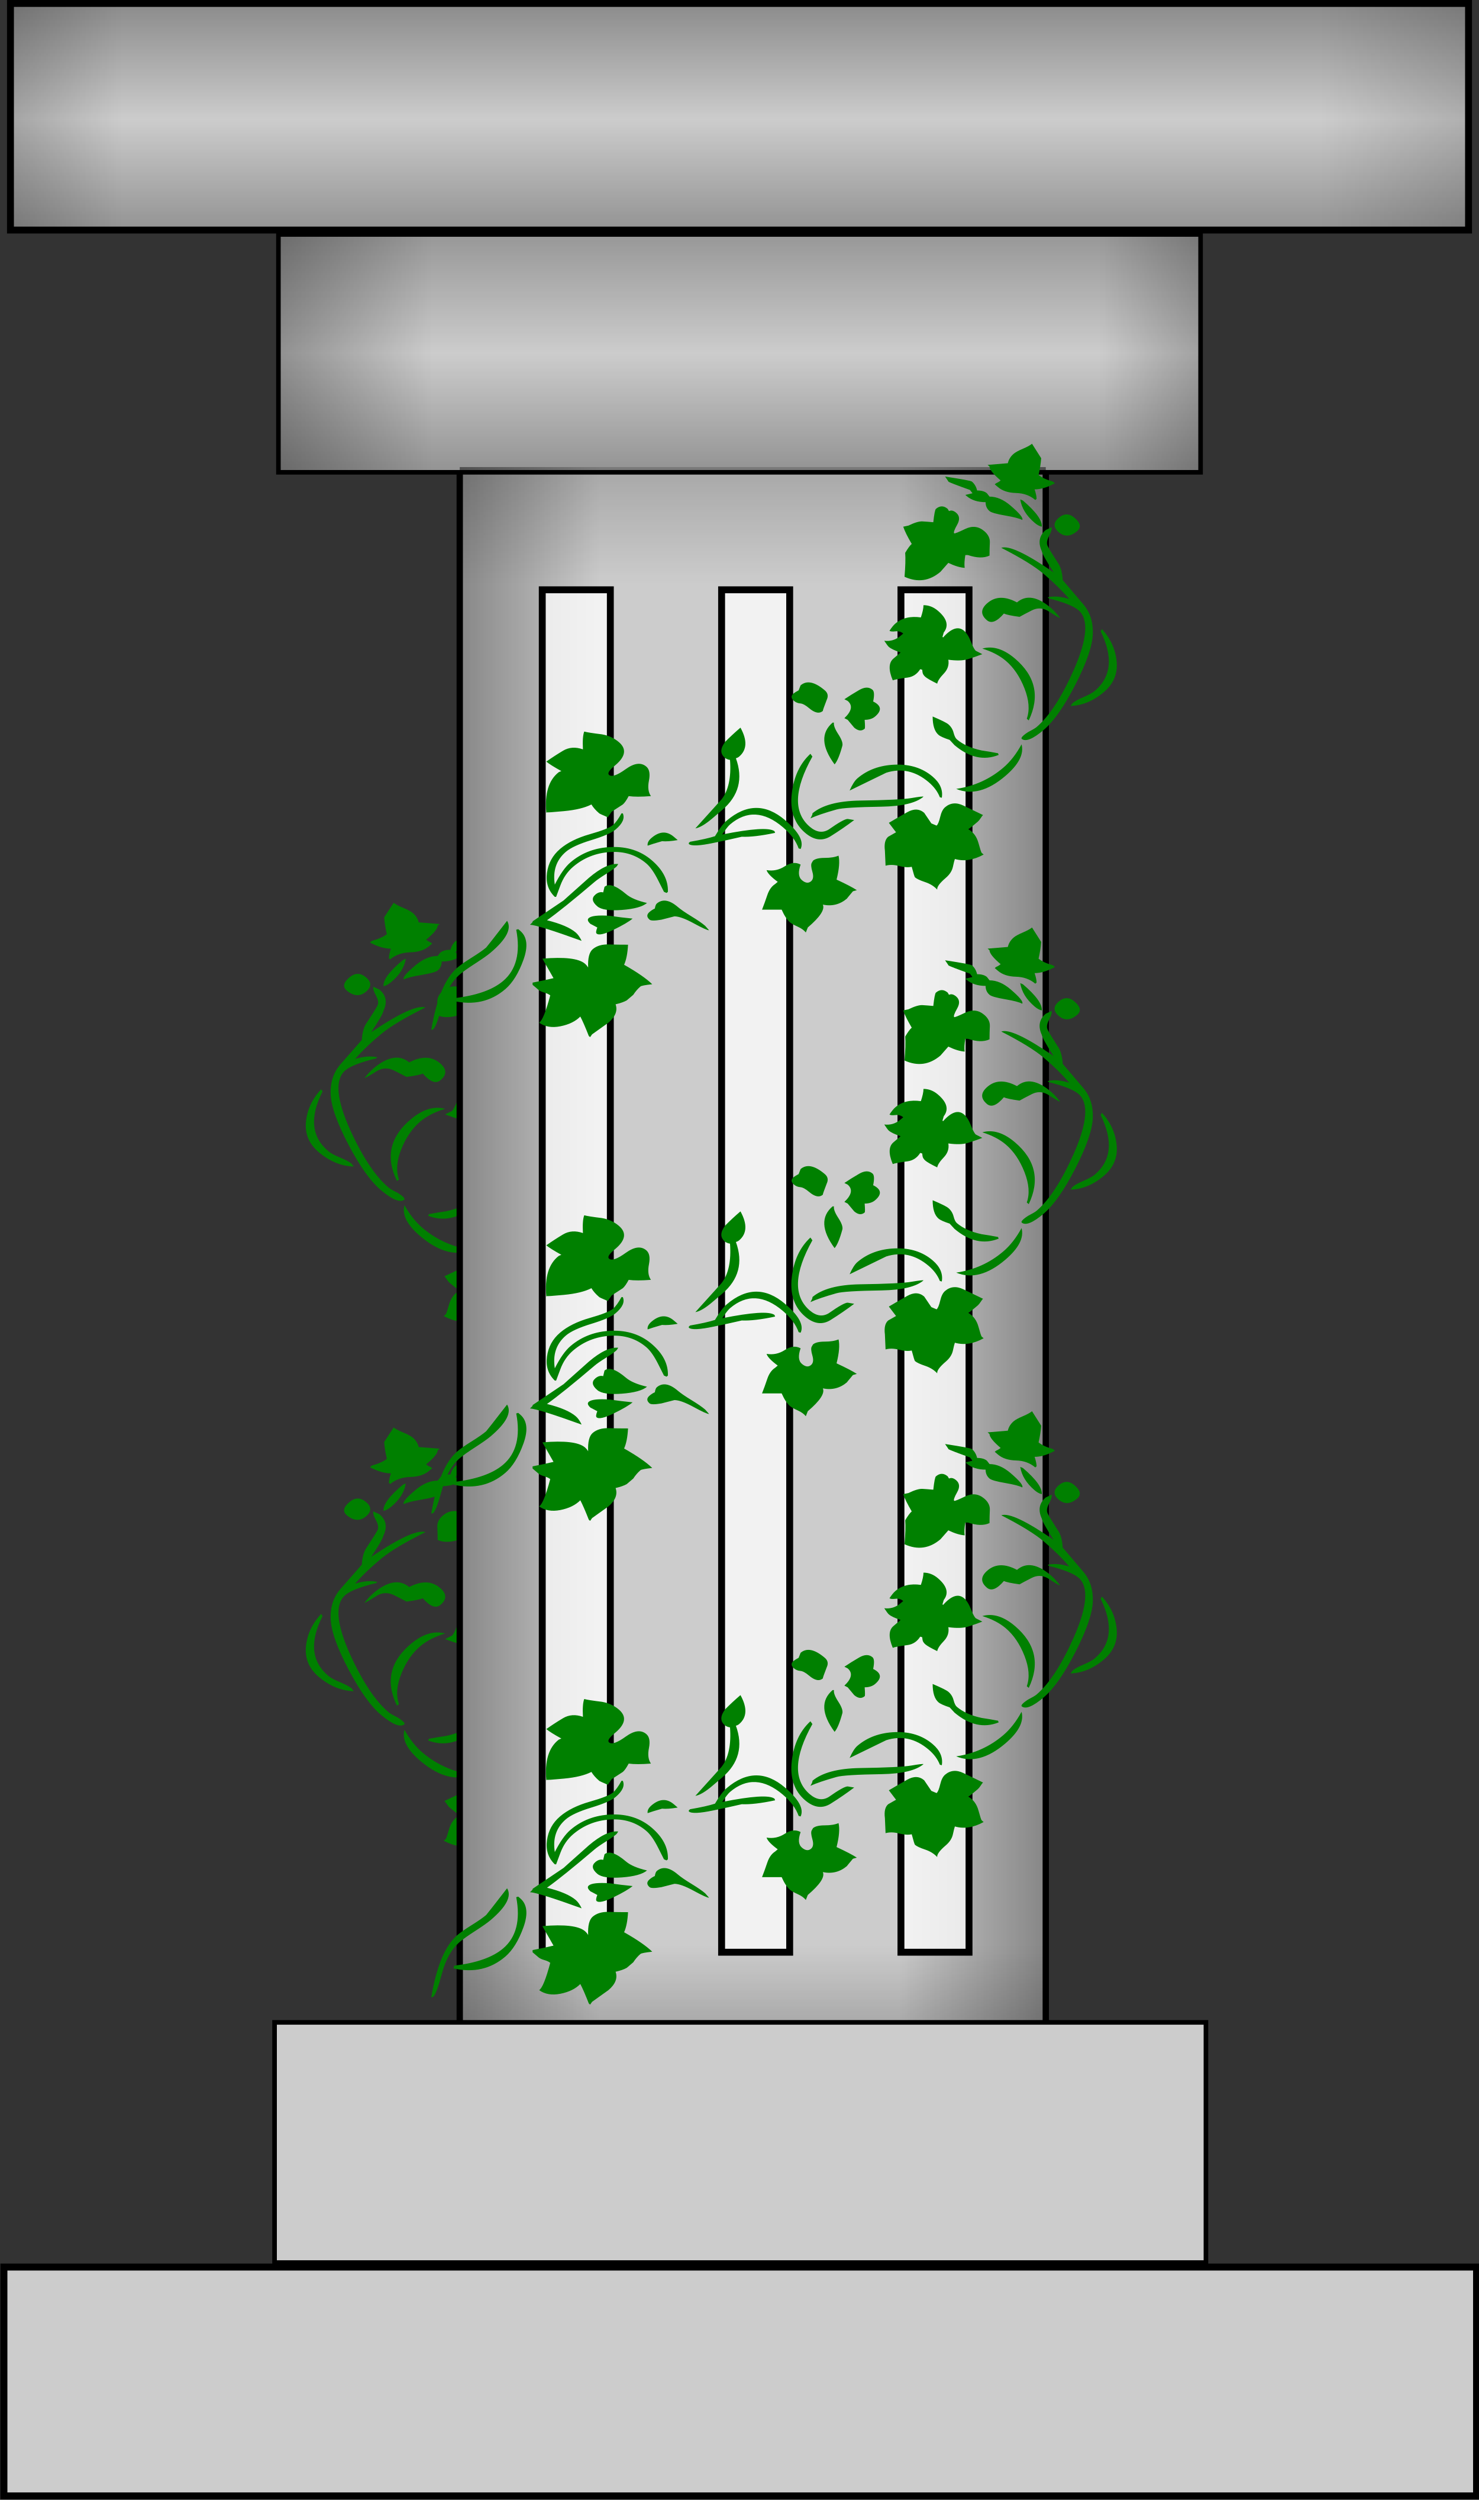 <?xml version="1.0" encoding="UTF-8" standalone="no"?>
<svg viewBox="0 0 214.415 362.168" xmlns="http://www.w3.org/2000/svg" xmlns:xlink="http://www.w3.org/1999/xlink">
<rect x="0" y="0" width="214.415" height="362.168" fill="#333333" stroke="none"/>
<defs>
<linearGradient id="linearGradient8260">
<stop offset="0"/>
<stop offset="1" stop-opacity="0"/>
</linearGradient>
<linearGradient gradientUnits="userSpaceOnUse" id="linearGradient9305" x2="0" xlink:href="#linearGradient8260" y1="121.752" y2="174.578"/>
<linearGradient gradientUnits="userSpaceOnUse" id="linearGradient9307" x2="0" xlink:href="#linearGradient8260" y1="232.421" y2="174.578"/>
<linearGradient gradientUnits="userSpaceOnUse" id="linearGradient9309" x1="84.405" x2="168.013" xlink:href="#linearGradient8260"/>
<linearGradient gradientUnits="userSpaceOnUse" id="linearGradient9311" x1="494.961" x2="341.709" xlink:href="#linearGradient8260"/>
<linearGradient gradientUnits="userSpaceOnUse" id="linearGradient9313" x2="0" xlink:href="#linearGradient8260" y1="141.544" y2="208.471"/>
<linearGradient gradientUnits="userSpaceOnUse" id="linearGradient9315" x2="0" xlink:href="#linearGradient8260" y1="269.874" y2="208.471"/>
<linearGradient gradientUnits="userSpaceOnUse" id="linearGradient9317" x1="378.89" x2="309.806" xlink:href="#linearGradient8260"/>
<linearGradient gradientUnits="userSpaceOnUse" id="linearGradient9319" x1="136.11" x2="213.089" xlink:href="#linearGradient8260"/>
<linearGradient gradientUnits="userSpaceOnUse" id="linearGradient9321" x1="177.092" x2="237.307" xlink:href="#linearGradient8260"/>
<linearGradient gradientUnits="userSpaceOnUse" id="linearGradient9323" x1="342.893" x2="280.731" xlink:href="#linearGradient8260"/>
<linearGradient gradientUnits="userSpaceOnUse" id="linearGradient9325" x2="0" xlink:href="#linearGradient8260" y1="505.628" y2="439.138"/>
<linearGradient gradientUnits="userSpaceOnUse" id="linearGradient9327" x2="0" xlink:href="#linearGradient8260" y1="148.365" y2="241.943"/>
</defs>
<g transform="translate(-396.312,-273.691)">
<g transform="matrix(-1.006,0,0,1.006,998.19,64.474)">
<path d="m534.929,341.041 .292.241c-2e-005,.43.553,1.102 1.659,2.016-.197.163-.425.297-.685.404l-.194.16 .488.404c.651.538 1.546.821 2.684.848s2.098.363 2.878,1.008l.194-.16c-6e-005-.322-.097-.779-.292-1.373 .911.002 1.92-.294 3.025-.886l-.292-.241c-.977-.269-1.692-.591-2.147-.967 .195-.807.325-1.614.39-2.419l-1.37-2.097c-.26.215-.715.457-1.365.725s-1.105.51-1.365.725c-.457.378-.749.834-.878,1.371l-3.022.244zm-6.343,1.693c.389.538.551.78.485.726 .131.108 1.205.512 3.222,1.211l.387.482-1.072.241 .197.162c.715.591 1.658.886 2.829.886-3e-005,.538.195.969.587,1.292 .26.215 1.04.43 2.341.645 1.3.215 2.146.43 2.537.645 .195-.269-.391-.968-1.757-2.097-1.04-.86-2.08-1.29-3.121-1.29l-.39-.485c-.326-.269-.814-.404-1.465-.404-.129-.536-.389-.966-.78-1.29-.131-.108-1.464-.35-3.999-.726zm11.22,3.308c.195,1.237.909,2.366 2.144,3.387 .391.323.749.511 1.075.564 .065-.914-.877-2.177-2.829-3.79l-.39-.16zm5.756,2.661c-.846.699-.846,1.398 0,2.097s1.757.645 2.734-.162c.649-.536.518-1.181-.393-1.935-.78-.645-1.56-.645-2.341-1e-005zm-23.22,1.29c.195.591.617,1.424 1.269,2.501-.26.215-.586.645-.977,1.29 .064.807.031,1.963-.098,3.468 1.951.862 3.74.62 5.366-.724l1.17-1.292c.911.432 1.724.674 2.439.726-.066-.484-.032-1.103.101-1.856h.387c1.302.43 2.375.457 3.219.081 .002-.645.019-1.277.051-1.895s-.245-1.17-.831-1.654c-.846-.699-1.789-.806-2.829-.322s-1.593.699-1.659.645c-.129-.107.017-.523.439-1.249s.373-1.304-.147-1.734c-.389-.322-.746-.402-1.072-.241l-.194-.322c-.586-.484-1.171-.484-1.757-1e-005-.129.107-.26.752-.393,1.935-.584-.052-1.12-.093-1.608-.121s-1.188.174-2.099.605l-.777.16zm12.587,11.049c-1.042.862-1.076,1.695-.101,2.501 .651.538 1.498.216 2.54-.967 .326.161 1.106.322 2.341.482 .391-.215.993-.524 1.806-.927s1.61-.389 2.393.041c1.104.699 1.721,1.049 1.852,1.049-.457-.591-.912-1.074-1.367-1.45-2.017-1.667-3.708-1.936-5.074-.807-1.757-.914-3.22-.888-4.389.079zm2.049-7.985c2.928,1.452 5.042,2.716 6.343,3.79 1.497,1.237 2.764,2.447 3.803,3.63-1.235-.377-2.308-.459-3.219-.244l.197.162c2.211.538 3.674,1.103 4.389,1.693 1.562,1.291 1.335,4.169-.682,8.632-1.822,3.978-3.677,6.746-5.562,8.304-.197.163-.619.405-1.269.729-.52.322-.845.59-.974.805l1e-005,.162c.584.482 1.688.052 3.314-1.292 1.497-1.237 3.074-3.428 4.733-6.573s2.521-5.578 2.586-7.299-.406-3.159-1.414-4.315-2.034-2.324-3.076-3.507c-.064-1.129-.323-1.989-.777-2.582-.78-1.183-1.268-1.963-1.464-2.339s-.131-.86.195-1.451 .455-1.021.387-1.29l-.875.404c-.975.806-1.17,1.827-.587,3.064 .065.376.651,1.398 1.757,3.067-4.097-2.743-6.699-3.927-7.805-3.552zm-15.809,10.97c-.26.215-.553.564-.878,1.046 .131.108.424.136.88.082s.845.054 1.169.321l-.39.322c-.717.592-1.53.834-2.439.726 .326.486.553.782.682.889 .326.269.911.538 1.757.807l-1.072.886c-.717.592-.749,1.642-.098,3.148 .26-.11 1.008-.244 2.245-.404 .78-.11 1.398-.514 1.852-1.211l.295.081 .048.362c.032.241.178.469.438.684 .262.217.848.54 1.757.97 .065-.376.391-.86.977-1.452s.813-1.264.682-2.016c1.235.161 2.21.134 2.927-.081 .717-.215 1.432-.457 2.147-.726l-.974-.485c-.195-.161-.438-.604-.731-1.33s-.635-1.251-1.026-1.574c-.846-.699-1.886-.376-3.121.97l-.098-.081 .194-.642c.78-.97.487-2.019-.878-3.148-.651-.538-1.367-.806-2.147-.805-3e-005,.43-.13,1.022-.39,1.775-1.56-.217-2.829.079-3.806.886zm30.835.805-.197.325c1.888,3.71 1.596,6.587-.875,8.629-.326.269-.879.565-1.66.887s-1.335.618-1.66.887l-.292.404c1.757-.054 3.415-.726 4.976-2.016 1.431-1.183 2.066-2.648 1.903-4.396s-.894-3.321-2.195-4.721zm-17.858,2.823c1.431.432 2.603,1.024 3.514,1.777 1.169.967 2.096,2.297 2.78,3.991s.798,3.159.344,4.395l.292.241c1.691-3.439 1.007-6.423-2.052-8.952-1.691-1.398-3.317-1.882-4.878-1.452zm-27.124,5.324-.295.726c-.326.161-.586.322-.78.482-.391.323-.358.674.098,1.051 .26.215.569.336.926.362s.797.255 1.319.687c.846.699 1.529.834 2.049.404-2e-005-.108.195-.646.584-1.615 .262-.538.166-.995-.289-1.371-1.497-1.237-2.701-1.479-3.612-.726zm6.536,2.016 .488.241c.782.647.619,1.48-.488,2.501l.488.241 .977,1.132c.584.482 1.104.535 1.56.158 .063-.052.064-.482 0-1.29 .651,6e-005 1.171-.161 1.56-.482 1.04-.86.943-1.585-.292-2.176 .195-.916.162-1.481-.098-1.696-.52-.43-1.187-.416-2.0.041s-1.545.9-2.196,1.33zm13.174,2.501c-2e-005,1.29.293,2.177.878,2.661 .26.215.813.457 1.659.726 .52.538.747.78.682.726 2.211,1.828 4.423,2.312 6.634,1.452l-.095-.241c-.846-.161-1.66-.295-2.442-.404-1.56-.322-2.796-.859-3.707-1.612-.195-.161-.357-.484-.487-.969s-.39-.888-.779-1.21c-.262-.217-1.043-.593-2.343-1.13zm-14.93.886c-1.757,1.452-1.66,3.469.292,6.05 .393-.43.784-1.344 1.173-2.742 .065-.376-.145-.927-.633-1.653s-.699-1.278-.636-1.655h-.197zm18.444,9.599c2.277.914 4.716.296 7.316-1.853 2.017-1.667 2.83-3.2 2.439-4.6-.78,1.4-1.69,2.529-2.731,3.389-2.017,1.667-4.358,2.689-7.024,3.064zm-32.201-8.871c-.78.645-1.528,1.317-2.242,2.016-.782.968-.816,1.748-.101,2.338 .197.162.458.27.783.322 .195,2.527-.228,4.435-1.269,5.725l-3.904,4.197c.651-.108 1.497-.592 2.537-1.452l1.465-1.211c2.472-2.043 3.154-4.544 2.049-7.502 .195-.052.357-.133.488-.241 1.169-.966 1.234-2.364.194-4.192zm-28.979,4.918c.391.323 1.139.78 2.242,1.371l-.387.162c-1.497,1.129-2.115,3.091-1.855,5.885l.095-.079c-.063.053.783-.002 2.54-.162s3.123-.483 4.097-.967c.26.432.65.862 1.17,1.292 .066.054.489.242 1.272.564l.584-.807 1.659-1.046c.26-.215.552-.619.875-1.211 .782.108 1.889.108 3.32-.002-.391-.537-.489-1.288-.293-2.256s.065-1.64-.392-2.017c-.78-.645-1.804-.524-3.072.363s-2.097,1.169-2.488.845c-.26-.215-.033-.618.682-1.208l.292-.241c1.497-1.237 1.66-2.34.488-3.308-.715-.591-1.56-.966-2.537-1.127-1.366-.161-2.243-.295-2.632-.404-.197.484-.262,1.344-.197,2.579-1.106-.376-2.098-.308-2.976.203s-1.708,1.035-2.488,1.572zm46.444,2.419c-.389.322-.779.913-1.17,1.775l5.464-2.582c2.277-.697 4.391-.24 6.343,1.373 .78.645 1.334,1.37 1.662,2.176l.289.081c.197-1.127-.259-2.149-1.367-3.064-1.495-1.236-3.364-1.814-5.609-1.734s-4.115.738-5.612,1.975zm-7.025-3.547c-1.56,1.398-2.487,3.32-2.78,5.766s.374,4.341 2,5.684c1.302,1.076 2.571,1.238 3.807.486s2.406-1.532 3.509-2.339l-.974-.16c-.391-.002-1.334.509-2.829,1.531-.911.537-1.854.402-2.829-.404-2.472-2.043-2.342-5.43.39-10.163l-.295-.401zm.292,8.629c.065.054-.032.295-.292.724 .848-.376 2.149-.805 3.904-1.287 .782-.217 3.026-.352 6.733-.406 3.057-.052 5.139-.536 6.244-1.45-.066-.054-.668.013-1.806.201s-3.692.309-7.66.363c-3.317.054-5.691.673-7.123,1.856zm11.42,1.371c.258.322.615.778 1.072,1.368l-1.17.647c-.455.376-.618,1.048-.491,2.016 .066,1.344.098,2.07.098,2.178 .588-.161 1.255-.147 2.003.041s1.381.228 1.901.119c.262.968.426,1.479.491,1.533 .26.215.764.443 1.511.685s1.348.605 1.803,1.089c-.064-.377.359-.942 1.269-1.693 .586-.484.943-1.022 1.073-1.613s.228-.968.293-1.131c1.366.377 2.797.162 4.294-.645l-.292-.241c-.066-.054-.228-.538-.488-1.452s-.781-1.586-1.563-2.016c-.064.161.425-.189 1.465-1.049 .129-.107.275-.281.439-.523s.278-.39.344-.444c-.913-.43-1.89-.887-2.93-1.371s-1.95-.404-2.731.241c-.326.269-.57.74-.733,1.413s-.341,1.09-.536,1.25l-.783-.322-1.072-1.536c-.715-.591-1.56-.617-2.537-.079s-1.887,1.049-2.731,1.533zm-35.42,2.178c-.455.376-.65.752-.587,1.13 .455-.162 1.17-.378 2.147-.647 .586.054 1.366,3e-005 2.34-.162l-.584-.482c-1.04-.86-2.146-.806-3.317.162zm5.562.724v.162c.389.322 1.625.268 3.707-.16 1.366-.269 2.764-.565 4.196-.889 1.235.053 2.893-.135 4.976-.564l-.098-.244c-.78-.537-3.382-.375-7.805.485 .518-.753.907-1.237 1.167-1.452 2.474-2.045 5.109-1.911 7.906.401 1.171.968 1.951,1.99 2.341,3.067l.295.081c.52-1.076-.26-2.474-2.341-4.194-2.863-2.366-5.758-2.339-8.686.081-.52.43-1.105,1.182-1.754,2.257-.846.269-2.082.538-3.71.807l-.194.16zm-19.224.886c-1.106.914-1.756,2.07-1.952,3.469s.195,2.554 1.172,3.467l.194.002 .634-1.654c.423-1.103 1.057-2.003 1.903-2.703 1.562-1.291 3.4-2.004 5.513-2.138s3.918.418 5.415,1.655c.586.484 1.171,1.291 1.757,2.419l.878,1.693 .39.16 .194-.16c.068-1.667-.744-3.2-2.436-4.598-1.626-1.344-3.626-1.976-6-1.895s-4.407.82-6.098,2.218c-.782.647-1.563,1.722-2.343,3.227-.326-1.989.227-3.575 1.659-4.758 .717-.592 1.986-1.157 3.807-1.695s3.025-1.048 3.611-1.532c1.04-.86 1.398-1.639 1.072-2.338l-.197-1e-005c-.455.806-.877,1.37-1.269,1.693-.455.376-1.609.819-3.463,1.329s-3.334,1.222-4.44,2.136zm30.832,3.067c.131.43.685.994 1.662,1.693l-.39.322c-.522.323-.913.861-1.172,1.613s-.52,1.452-.782,2.098h2.93c.389.86.811,1.478 1.266,1.853 .197.162.571.365 1.124.607s.958.524 1.216.845l.295-.726c1.822-1.506 2.571-2.609 2.245-3.308 1.366.269 2.569-.026 3.609-.886-.066.054.228-.295.881-1.049l.584-.162c-.586-.376-1.594-.886-3.025-1.531 .391-1.505.489-2.661.295-3.468-.522.215-1.206.322-2.052.322s-1.431.135-1.757.404l-.194.322c-.129.215-.096.645.098,1.29s.129,1.102-.197,1.371c-.391.323-.847.27-1.367-.16s-.585-1.182-.194-2.257c-.715-.377-1.495-.297-2.342.24s-1.758.726-2.735.565zm-25.561,3.549c-.586.484-.488,1.049.292,1.693 .586.484 1.805.659 3.66.524s3.107-.471 3.758-1.009c-1.433-.322-2.475-.751-3.127-1.29-1.495-1.236-2.567-1.585-3.216-1.048l-.197.807c-.389-.108-.779-.001-1.17.322zm-9.368,3.869c.066.054-.064.216-.39.485 .844.054 3.414.834 7.709,2.341-.262-.538-.556-.942-.881-1.211-.846-.699-2.276-1.291-4.291-1.775 1.56-1.076 3.934-2.931 7.12-5.565 .326-.269.863-.632 1.612-1.089s1.286-.819 1.609-1.087c.066-.054.163-.189.292-.404-1.171-.108-2.634.563-4.389,2.013-2.928,2.529-4.164,3.604-3.707,3.227l-4.684,3.064zm8.391-.482c-.26.215-.163.51.292.886-.064-.052.262.11.977.487-.195.482-.227.777-.098.884 .326.269 1.171.081 2.537-.564s2.309-1.182 2.829-1.612c-1.171-.108-2.309-.243-3.413-.404-1.691-.108-2.733-.001-3.124.322zm10.148-2.097c-.131.108-.229.35-.295.726-.26.107-.52.267-.78.482-.455.376-.454.752.003,1.13 .195.161.779.162 1.754.002l1.95-.485c.651,2e-005 1.611.336 2.881,1.008s2.033,1.008 2.291,1.008l-.584-.645c-.457-.377-1.14-.835-2.05-1.372s-1.593-.994-2.047-1.37c-1.237-1.022-2.278-1.184-3.124-.485zm-20.981,3.79c.651,3.334.001,5.808-1.95,7.421-1.56,1.29-3.999,2.122-7.316,2.498l-.098.406c2.992.645 5.561.08 7.709-1.696 1.106-.914 2.016-2.339 2.732-4.274s.553-3.333-.487-4.193l-.295-.244-.295.081zm-1.364-1.29c-2.017,2.527-3.058,3.818-3.124,3.872-.455.376-1.17.859-2.145,1.451s-1.691,1.075-2.145,1.451c-1.822,1.506-3.124,4.518-3.904,9.036l.292-.084c.326-.269.765-1.412 1.318-3.427s1.448-3.535 2.684-4.557c.455-.376 1.218-.9 2.291-1.572s1.838-1.197 2.294-1.574c2.341-1.935 3.153-3.466 2.439-4.595zm5.271,5.484c.389.647.942,1.588 1.659,2.823-.911.215-1.952.431-3.124.647v.32l.878.726c.195.161.487.295.877.402s.683.242.88.405c-.651,2.366-1.204,3.683-1.659,3.95 .844.592 1.9.768 3.17.525s2.262-.713 2.976-1.412c.326.591.748,1.531 1.269,2.821l.197.162 .292-.404 2.439-1.691c1.042-.861 1.4-1.749 1.072-2.663 .717-.162 1.27-.35 1.659-.564l.977-.807c.326-.482.684-.885 1.075-1.209 .131-.108.717-.217 1.757-.325-.848-.806-2.247-1.746-4.199-2.821 .326-.699.521-1.668.587-2.907-.911.002-1.871-.011-2.878-.038s-1.804.201-2.39.685c-.52.43-.748,1.318-.685,2.663-.131-.217-.294-.405-.488-.566-.911-.753-3.024-.995-6.34-.726z" fill="#008000"/>
<path d="m534.929,416.599 .292.241c-2e-005,.43.553,1.102 1.659,2.016-.197.163-.425.297-.685.404l-.194.16 .488.404c.651.538 1.546.821 2.684.848s2.098.363 2.878,1.008l.194-.16c-6e-005-.322-.097-.779-.292-1.373 .911.002 1.92-.294 3.025-.886l-.292-.241c-.977-.269-1.692-.591-2.147-.967 .195-.807.325-1.614.39-2.419l-1.37-2.097c-.26.215-.715.457-1.365.725s-1.105.51-1.365.725c-.457.378-.749.834-.878,1.371l-3.022.244zm-6.343,1.693c.389.538.551.78.485.726 .131.108 1.205.512 3.222,1.211l.387.482-1.072.241 .197.162c.715.591 1.658.886 2.829.886-3e-005,.538.195.969.587,1.292 .26.215 1.04.43 2.341.645 1.3.215 2.146.43 2.537.645 .195-.269-.391-.968-1.757-2.097-1.04-.86-2.08-1.29-3.121-1.29l-.39-.485c-.326-.269-.814-.404-1.465-.404-.129-.536-.389-.966-.78-1.29-.131-.108-1.464-.35-3.999-.726zm11.22,3.308c.195,1.237.909,2.366 2.144,3.387 .391.323.749.511 1.075.564 .065-.914-.877-2.177-2.829-3.79l-.39-.16zm5.756,2.661c-.846.699-.846,1.398 0,2.097s1.757.645 2.734-.162c.649-.536.518-1.181-.393-1.935-.78-.645-1.56-.645-2.341-1e-005zm-23.22,1.29c.195.591.617,1.424 1.269,2.501-.26.215-.586.645-.977,1.29 .064.807.031,1.963-.098,3.468 1.951.862 3.74.62 5.366-.724l1.17-1.292c.911.432 1.724.674 2.439.726-.066-.484-.032-1.103.101-1.856h.387c1.302.43 2.375.457 3.219.081 .002-.645.019-1.277.051-1.895s-.245-1.17-.831-1.654c-.846-.699-1.789-.806-2.829-.322s-1.593.699-1.659.645c-.129-.107.017-.523.439-1.249s.373-1.304-.147-1.734c-.389-.322-.746-.402-1.072-.241l-.194-.322c-.586-.484-1.171-.484-1.757-1e-005-.129.107-.26.752-.393,1.935-.584-.052-1.12-.093-1.608-.121s-1.188.174-2.099.605l-.777.16zm12.587,11.049c-1.042.862-1.076,1.695-.101,2.501 .651.538 1.498.216 2.54-.967 .326.161 1.106.322 2.341.482 .391-.215.993-.524 1.806-.927s1.61-.389 2.393.041c1.104.699 1.721,1.049 1.852,1.049-.457-.591-.912-1.074-1.367-1.45-2.017-1.667-3.708-1.936-5.074-.807-1.757-.914-3.22-.888-4.389.079zm2.049-7.985c2.928,1.452 5.042,2.716 6.343,3.79 1.497,1.237 2.764,2.447 3.803,3.63-1.235-.377-2.308-.459-3.219-.244l.197.162c2.211.538 3.674,1.103 4.389,1.693 1.562,1.291 1.335,4.169-.682,8.632-1.822,3.978-3.677,6.746-5.562,8.304-.197.163-.619.405-1.269.729-.52.322-.845.59-.974.805l1e-005,.162c.584.482 1.688.052 3.314-1.292 1.497-1.237 3.074-3.428 4.733-6.573s2.521-5.578 2.586-7.299-.406-3.159-1.414-4.315-2.034-2.324-3.076-3.507c-.064-1.129-.323-1.989-.777-2.582-.78-1.183-1.268-1.963-1.464-2.339s-.131-.86.195-1.451 .455-1.021.387-1.29l-.875.404c-.975.806-1.17,1.827-.587,3.064 .065.376.651,1.398 1.757,3.067-4.097-2.743-6.699-3.927-7.805-3.552zm-15.809,10.97c-.26.215-.553.564-.878,1.046 .131.108.424.136.88.082s.845.054 1.169.321l-.39.322c-.717.592-1.53.834-2.439.726 .326.486.553.782.682.889 .326.269.911.538 1.757.807l-1.072.886c-.717.592-.749,1.642-.098,3.148 .26-.11 1.008-.244 2.245-.404 .78-.11 1.398-.514 1.852-1.211l.295.081 .048.362c.032.241.178.469.438.684 .262.217.848.54 1.757.97 .065-.376.391-.86.977-1.452s.813-1.264.682-2.016c1.235.161 2.21.134 2.927-.081 .717-.215 1.432-.457 2.147-.726l-.974-.485c-.195-.161-.438-.604-.731-1.33s-.635-1.251-1.026-1.574c-.846-.699-1.886-.376-3.121.97l-.098-.081 .194-.642c.78-.97.487-2.019-.878-3.148-.651-.538-1.367-.806-2.147-.805-3e-005,.43-.13,1.022-.39,1.775-1.56-.217-2.829.079-3.806.886zm30.835.805-.197.325c1.888,3.71 1.596,6.587-.875,8.629-.326.269-.879.565-1.66.887s-1.335.618-1.66.887l-.292.404c1.757-.054 3.415-.726 4.976-2.016 1.431-1.183 2.066-2.648 1.903-4.396s-.894-3.321-2.195-4.721zm-17.858,2.823c1.431.432 2.603,1.024 3.514,1.777 1.169.967 2.096,2.297 2.78,3.991s.798,3.159.344,4.395l.292.241c1.691-3.439 1.007-6.423-2.052-8.952-1.691-1.398-3.317-1.882-4.878-1.452zm-27.124,5.324-.295.726c-.326.161-.586.322-.78.482-.391.323-.358.674.098,1.051 .26.215.569.336.926.362s.797.255 1.319.687c.846.699 1.529.834 2.049.404-2e-005-.108.195-.646.584-1.615 .262-.538.166-.995-.289-1.371-1.497-1.237-2.701-1.479-3.612-.726zm6.536,2.016 .488.241c.782.647.619,1.48-.488,2.501l.488.241 .977,1.132c.584.482 1.104.535 1.56.158 .063-.052.064-.482 0-1.29 .651,6e-005 1.171-.161 1.56-.482 1.04-.86.943-1.585-.292-2.176 .195-.916.162-1.481-.098-1.696-.52-.43-1.187-.416-2.0.041s-1.545.9-2.196,1.33zm13.174,2.501c-2e-005,1.29.293,2.177.878,2.661 .26.215.813.457 1.659.726 .52.538.747.78.682.726 2.211,1.828 4.423,2.312 6.634,1.452l-.095-.241c-.846-.161-1.66-.295-2.442-.404-1.56-.322-2.796-.859-3.707-1.612-.195-.161-.357-.484-.487-.969s-.39-.888-.779-1.21c-.262-.217-1.043-.593-2.343-1.13zm-14.93.886c-1.757,1.452-1.66,3.469.292,6.05 .393-.43.784-1.344 1.173-2.742 .065-.376-.145-.927-.633-1.653s-.699-1.278-.636-1.655h-.197zm18.444,9.599c2.277.914 4.716.296 7.316-1.853 2.017-1.667 2.83-3.2 2.439-4.6-.78,1.4-1.69,2.529-2.731,3.389-2.017,1.667-4.358,2.689-7.024,3.064zm-32.201-8.871c-.78.645-1.528,1.317-2.242,2.016-.782.968-.816,1.748-.101,2.338 .197.162.458.27.783.322 .195,2.527-.228,4.435-1.269,5.725l-3.904,4.197c.651-.108 1.497-.592 2.537-1.452l1.465-1.211c2.472-2.043 3.154-4.544 2.049-7.502 .195-.052.357-.133.488-.241 1.169-.966 1.234-2.364.194-4.192zm-28.979,4.918c.391.323 1.139.78 2.242,1.371l-.387.162c-1.497,1.129-2.115,3.091-1.855,5.885l.095-.079c-.063.053.783-.002 2.54-.162s3.123-.483 4.097-.967c.26.432.65.862 1.17,1.292 .066.054.489.242 1.272.564l.584-.807 1.659-1.046c.26-.215.552-.619.875-1.211 .782.108 1.889.108 3.32-.002-.391-.537-.489-1.288-.293-2.256s.065-1.64-.392-2.017c-.78-.645-1.804-.524-3.072.363s-2.097,1.169-2.488.845c-.26-.215-.033-.618.682-1.208l.292-.241c1.497-1.237 1.66-2.34.488-3.308-.715-.591-1.56-.966-2.537-1.127-1.366-.161-2.243-.295-2.632-.404-.197.484-.262,1.344-.197,2.579-1.106-.376-2.098-.308-2.976.203s-1.708,1.035-2.488,1.572zm46.444,2.419c-.389.322-.779.913-1.17,1.775l5.464-2.582c2.277-.697 4.391-.24 6.343,1.373 .78.645 1.334,1.37 1.662,2.176l.289.081c.197-1.127-.259-2.149-1.367-3.064-1.495-1.236-3.364-1.814-5.609-1.734s-4.115.738-5.612,1.975zm-7.025-3.547c-1.56,1.398-2.487,3.32-2.78,5.766s.374,4.341 2,5.684c1.302,1.076 2.571,1.238 3.807.486s2.406-1.532 3.509-2.339l-.974-.16c-.391-.002-1.334.509-2.829,1.531-.911.537-1.854.402-2.829-.404-2.472-2.043-2.342-5.43.39-10.163l-.295-.401zm.292,8.629c.065.054-.032.295-.292.724 .848-.376 2.149-.805 3.904-1.287 .782-.217 3.026-.352 6.733-.406 3.057-.052 5.139-.536 6.244-1.45-.066-.054-.668.013-1.806.201s-3.692.309-7.66.363c-3.317.054-5.691.673-7.123,1.856zm11.42,1.371c.258.322.615.778 1.072,1.368l-1.17.647c-.455.376-.618,1.048-.491,2.016 .066,1.344.098,2.07.098,2.178 .588-.161 1.255-.147 2.003.041s1.381.228 1.901.119c.262.968.426,1.479.491,1.533 .26.215.764.443 1.511.685s1.348.605 1.803,1.089c-.064-.377.359-.942 1.269-1.693 .586-.484.943-1.022 1.073-1.613s.228-.968.293-1.131c1.366.377 2.797.162 4.294-.645l-.292-.241c-.066-.054-.228-.538-.488-1.452s-.781-1.586-1.563-2.016c-.064.161.425-.189 1.465-1.049 .129-.107.275-.281.439-.523s.278-.39.344-.444c-.913-.43-1.89-.887-2.93-1.371s-1.95-.404-2.731.241c-.326.269-.57.74-.733,1.413s-.341,1.09-.536,1.25l-.783-.322-1.072-1.536c-.715-.591-1.56-.617-2.537-.079s-1.887,1.049-2.731,1.533zm-35.42,2.178c-.455.376-.65.752-.587,1.13 .455-.162 1.17-.378 2.147-.647 .586.054 1.366,3e-005 2.34-.162l-.584-.482c-1.04-.86-2.146-.806-3.317.162zm5.562.724v.162c.389.322 1.625.268 3.707-.16 1.366-.269 2.764-.565 4.196-.889 1.235.053 2.893-.135 4.976-.564l-.098-.244c-.78-.537-3.382-.375-7.805.485 .518-.753.907-1.237 1.167-1.452 2.474-2.045 5.109-1.911 7.906.401 1.171.968 1.951,1.99 2.341,3.067l.295.081c.52-1.076-.26-2.474-2.341-4.194-2.863-2.366-5.758-2.339-8.686.081-.52.43-1.105,1.182-1.754,2.257-.846.269-2.082.538-3.71.807l-.194.16zm-19.224.886c-1.106.914-1.756,2.07-1.952,3.469s.195,2.554 1.172,3.467l.194.002 .634-1.654c.423-1.103 1.057-2.003 1.903-2.703 1.562-1.291 3.4-2.004 5.513-2.138s3.918.418 5.415,1.655c.586.484 1.171,1.291 1.757,2.419l.878,1.693 .39.16 .194-.16c.068-1.667-.744-3.2-2.436-4.598-1.626-1.344-3.626-1.976-6-1.895s-4.407.82-6.098,2.218c-.782.647-1.563,1.722-2.343,3.227-.326-1.989.227-3.575 1.659-4.758 .717-.592 1.986-1.157 3.807-1.695s3.025-1.048 3.611-1.532c1.04-.86 1.398-1.639 1.072-2.338l-.197-1e-005c-.455.806-.877,1.37-1.269,1.693-.455.376-1.609.819-3.463,1.329s-3.334,1.222-4.44,2.136zm30.832,3.067c.131.43.685.994 1.662,1.693l-.39.322c-.522.323-.913.861-1.172,1.613s-.52,1.452-.782,2.098h2.93c.389.86.811,1.478 1.266,1.853 .197.162.571.365 1.124.607s.958.524 1.216.845l.295-.726c1.822-1.506 2.571-2.609 2.245-3.308 1.366.269 2.569-.026 3.609-.886-.066.054.228-.295.881-1.049l.584-.162c-.586-.376-1.594-.886-3.025-1.531 .391-1.505.489-2.661.295-3.468-.522.215-1.206.322-2.052.322s-1.431.135-1.757.404l-.194.322c-.129.215-.096.645.098,1.29s.129,1.102-.197,1.371c-.391.323-.847.27-1.367-.16s-.585-1.182-.194-2.257c-.715-.377-1.495-.297-2.342.24s-1.758.726-2.735.565zm-25.561,3.549c-.586.484-.488,1.049.292,1.693 .586.484 1.805.659 3.66.524s3.107-.471 3.758-1.009c-1.433-.322-2.475-.751-3.127-1.29-1.495-1.236-2.567-1.585-3.216-1.048l-.197.807c-.389-.108-.779-.001-1.17.322zm-9.368,3.869c.066.054-.064.216-.39.485 .844.054 3.414.834 7.709,2.341-.262-.538-.556-.942-.881-1.211-.846-.699-2.276-1.291-4.291-1.775 1.56-1.076 3.934-2.931 7.12-5.565 .326-.269.863-.632 1.612-1.089s1.286-.819 1.609-1.087c.066-.054.163-.189.292-.404-1.171-.108-2.634.563-4.389,2.013-2.928,2.529-4.164,3.604-3.707,3.227l-4.684,3.064zm8.391-.482c-.26.215-.163.51.292.886-.064-.052.262.11.977.487-.195.482-.227.777-.098.884 .326.269 1.171.081 2.537-.564s2.309-1.182 2.829-1.612c-1.171-.108-2.309-.243-3.413-.404-1.691-.108-2.733-.001-3.124.322zm10.148-2.097c-.131.108-.229.35-.295.726-.26.107-.52.267-.78.482-.455.376-.454.752.003,1.13 .195.161.779.162 1.754.002l1.95-.485c.651,2e-005 1.611.336 2.881,1.008s2.033,1.008 2.291,1.008l-.584-.645c-.457-.377-1.14-.835-2.05-1.372s-1.593-.994-2.047-1.37c-1.237-1.022-2.278-1.184-3.124-.485zm-20.981,3.79c.651,3.334.001,5.808-1.95,7.421-1.56,1.29-3.999,2.122-7.316,2.498l-.098.406c2.992.645 5.561.08 7.709-1.696 1.106-.914 2.016-2.339 2.732-4.274s.553-3.333-.487-4.193l-.295-.244-.295.081zm-1.364-1.29c-2.017,2.527-3.058,3.818-3.124,3.872-.455.376-1.17.859-2.145,1.451s-1.691,1.075-2.145,1.451c-1.822,1.506-3.124,4.518-3.904,9.036l.292-.084c.326-.269.765-1.412 1.318-3.427s1.448-3.535 2.684-4.557c.455-.376 1.218-.9 2.291-1.572s1.838-1.197 2.294-1.574c2.341-1.935 3.153-3.466 2.439-4.595zm5.271,5.484c.389.647.942,1.588 1.659,2.823-.911.215-1.952.431-3.124.647v.32l.878.726c.195.161.487.295.877.402s.683.242.88.405c-.651,2.366-1.204,3.683-1.659,3.95 .844.592 1.9.768 3.17.525s2.262-.713 2.976-1.412c.326.591.748,1.531 1.269,2.821l.197.162 .292-.404 2.439-1.691c1.042-.861 1.4-1.749 1.072-2.663 .717-.162 1.27-.35 1.659-.564l.977-.807c.326-.482.684-.885 1.075-1.209 .131-.108.717-.217 1.757-.325-.848-.806-2.247-1.746-4.199-2.821 .326-.699.521-1.668.587-2.907-.911.002-1.871-.011-2.878-.038s-1.804.201-2.39.685c-.52.43-.748,1.318-.685,2.663-.131-.217-.294-.405-.488-.566-.911-.753-3.024-.995-6.34-.726z" fill="#008000"/>
</g>
<g transform="translate(245.935,116.422)">
<path d="m217.027,224.937h84.958v227.073h-84.958z" fill="#ccc" fill-rule="evenodd" stroke="#000" stroke-width=".917"/>
<path d="m190.741,191.239h133.687v34.455h-133.687z" fill="#ccc" fill-rule="evenodd" stroke="#000" stroke-width=".66"/>
<path d="m151.894,157.769h211.38v32.829h-211.38z" fill="#ccc" fill-rule="evenodd"/>
<path d="m151.894,157.769h211.38v32.829h-211.38z" fill="url(#linearGradient9305)" fill-rule="evenodd"/>
<path d="m151.894,157.769h211.38v32.829h-211.38z" fill="url(#linearGradient9307)" fill-rule="evenodd"/>
<path d="m151.894,157.769h211.38v32.829h-211.38z" fill="url(#linearGradient9309)" fill-rule="evenodd"/>
<path d="m151.894,157.769h211.38v32.829h-211.38z" fill="url(#linearGradient9311)" fill-rule="evenodd"/>
<path d="m151.894,157.769h211.38v32.829h-211.38z" fill="none" stroke="#000"/>
<path d="m190.741,191.239h133.687v34.455h-133.687z" fill="url(#linearGradient9313)" fill-rule="evenodd"/>
<path d="m190.741,191.239h133.687v34.455h-133.687z" fill="url(#linearGradient9315)" fill-rule="evenodd"/>
<path d="m190.741,191.239h133.687v34.455h-133.687z" fill="url(#linearGradient9317)" fill-rule="evenodd"/>
<path d="m190.741,191.239h133.687v34.455h-133.687z" fill="url(#linearGradient9319)" fill-rule="evenodd"/>
<path d="m217.027,224.937h84.958v227.073h-84.958z" fill="url(#linearGradient9321)" fill-rule="evenodd"/>
<path d="m217.027,224.937h84.958v227.073h-84.958z" fill="url(#linearGradient9323)" fill-rule="evenodd"/>
<path d="m217.027,224.937h84.958v227.073h-84.958z" fill="url(#linearGradient9325)" fill-rule="evenodd"/>
<path d="m217.027,224.937h84.958v227.073h-84.958z" fill="url(#linearGradient9327)" fill-rule="evenodd"/>
<g transform="matrix(1.01,0,0,-1.01,-2.468,678.214)">
<path d="m190.741,191.239h133.687v34.455h-133.687z" fill="#ccc" fill-rule="evenodd" stroke="#000" stroke-width=".66"/>
<path d="m151.894,157.769h211.38v32.829h-211.38z" fill="#ccc" fill-rule="evenodd"/>
<path d="m151.894,157.769h211.38v32.829h-211.38z" fill="url(#linearGradient9305)" fill-rule="evenodd"/>
<path d="m151.894,157.769h211.38v32.829h-211.38z" fill="url(#linearGradient9307)" fill-rule="evenodd"/>
<path d="m151.894,157.769h211.38v32.829h-211.38z" fill="url(#linearGradient9309)" fill-rule="evenodd"/>
<path d="m151.894,157.769h211.38v32.829h-211.38z" fill="url(#linearGradient9311)" fill-rule="evenodd"/>
<path d="m151.894,157.769h211.38v32.829h-211.38z" fill="none" stroke="#000"/>
<path d="m190.741,191.239h133.687v34.455h-133.687z" fill="url(#linearGradient9313)" fill-rule="evenodd"/>
<path d="m190.741,191.239h133.687v34.455h-133.687z" fill="url(#linearGradient9315)" fill-rule="evenodd"/>
<path d="m190.741,191.239h133.687v34.455h-133.687z" fill="url(#linearGradient9317)" fill-rule="evenodd"/>
<path d="m190.741,191.239h133.687v34.455h-133.687z" fill="url(#linearGradient9319)" fill-rule="evenodd"/>
</g>
<g fill="#fff">
<path d="m228.99,242.716h9.869v197.383h-9.869z" fill="#fff" fill-opacity=".75" fill-rule="evenodd" stroke="#000"/>
<path d="m254.99,242.716h9.869v197.383h-9.869z" fill="#fff" fill-opacity=".75" fill-rule="evenodd" stroke="#000"/>
<path d="m280.99,242.716h9.869v197.383h-9.869z" fill="#fff" fill-opacity=".75" fill-rule="evenodd" stroke="#000"/>
</g>
</g>
<path d="m539.484,341.041 .283.241c-2e-005,.43.537,1.102 1.611,2.016-.191.163-.413.297-.665.404l-.188.16 .474.404c.632.538 1.501.821 2.607.848s2.037.363 2.795,1.008l.188-.16c-6e-005-.322-.095-.779-.283-1.373 .885.002 1.864-.294 2.938-.886l-.283-.241c-.949-.269-1.644-.591-2.085-.967 .189-.807.315-1.614.379-2.419l-1.33-2.097c-.253.215-.695.457-1.326.725s-1.073.51-1.326.725c-.444.378-.728.834-.853,1.371l-2.935.244zm-6.16,1.693c.378.538.535.78.471.726 .127.108 1.17.512 3.129,1.211l.376.482-1.041.241 .191.162c.694.591 1.61.886 2.748.886-3e-005,.538.19.969.57,1.292 .253.215 1.01.43 2.273.645 1.263.215 2.084.43 2.464.645 .189-.269-.38-.968-1.706-2.097-1.01-.86-2.021-1.29-3.031-1.29l-.379-.485c-.316-.269-.791-.404-1.423-.404-.125-.536-.378-.966-.758-1.29-.127-.108-1.422-.35-3.884-.726zm10.897,3.308c.189,1.237.883,2.366 2.082,3.387 .38.323.728.511 1.044.564 .064-.914-.852-2.177-2.747-3.79l-.379-.16zm5.59,2.661c-.821.699-.821,1.398 0,2.097s1.706.645 2.655-.162c.63-.536.503-1.181-.382-1.935-.758-.645-1.516-.645-2.273-1e-005zm-22.553,1.29c.189.591.6,1.424 1.232,2.501-.253.215-.569.645-.949,1.29 .062.807.03,1.963-.095,3.468 1.895.862 3.632.62 5.212-.724l1.137-1.292c.885.432 1.674.674 2.369.726-.064-.484-.031-1.103.098-1.856h.376c1.265.43 2.307.457 3.126.081 .002-.645.018-1.277.049-1.895s-.238-1.17-.807-1.654c-.821-.699-1.737-.806-2.747-.322s-1.547.699-1.611.645c-.125-.107.017-.523.427-1.249s.362-1.304-.143-1.734c-.378-.322-.725-.402-1.041-.241l-.188-.322c-.569-.484-1.138-.484-1.706-1e-005-.125.107-.253.752-.382,1.935-.567-.052-1.087-.093-1.562-.121s-1.154.174-2.039.605l-.755.16zm12.225,11.049c-1.012.862-1.045,1.695-.098,2.501 .632.538 1.455.216 2.467-.967 .316.161 1.074.322 2.273.482 .38-.215.964-.524 1.754-.927s1.564-.389 2.324.041c1.072.699 1.672,1.049 1.799,1.049-.443-.591-.886-1.074-1.327-1.45-1.959-1.667-3.602-1.936-4.928-.807-1.706-.914-3.127-.888-4.263.079zm1.99-7.985c2.844,1.452 4.897,2.716 6.16,3.79 1.454,1.237 2.685,2.447 3.693,3.63-1.199-.377-2.241-.459-3.126-.244l.191.162c2.148.538 3.569,1.103 4.263,1.693 1.517,1.291 1.297,4.169-.662,8.632-1.77,3.978-3.571,6.746-5.402,8.304-.191.163-.602.405-1.232.729-.505.322-.82.59-.946.805l1e-005,.162c.567.482 1.64.052 3.219-1.292 1.454-1.237 2.986-3.428 4.597-6.573s2.448-5.578 2.512-7.299-.394-3.159-1.374-4.315-1.975-2.324-2.988-3.507c-.062-1.129-.313-1.989-.755-2.582-.758-1.183-1.232-1.963-1.421-2.339s-.127-.86.189-1.451 .441-1.021.376-1.29l-.85.404c-.947.806-1.137,1.827-.57,3.064 .064.376.632,1.398 1.706,3.067-3.98-2.743-6.506-3.927-7.58-3.552zm-15.354,10.97c-.253.215-.537.564-.853,1.046 .127.108.412.136.855.082s.821.054 1.135.321l-.379.322c-.696.592-1.486.834-2.369.726 .316.486.537.782.662.889 .316.269.885.538 1.706.807l-1.041.886c-.696.592-.728,1.642-.095,3.148 .253-.11.979-.244 2.181-.404 .758-.11 1.357-.514 1.799-1.211l.286.081 .046.362c.031.241.173.469.425.684 .254.217.823.54 1.706.97 .064-.376.38-.86.949-1.452s.789-1.264.662-2.016c1.199.161 2.147.134 2.843-.081 .696-.215 1.391-.457 2.085-.726l-.946-.485c-.189-.161-.426-.604-.71-1.33s-.617-1.251-.996-1.574c-.821-.699-1.832-.376-3.031.97l-.095-.081 .188-.642c.758-.97.473-2.019-.853-3.148-.632-.538-1.327-.806-2.085-.805-2e-005,.43-.126,1.022-.379,1.775-1.515-.217-2.748.079-3.696.886zm29.948.805-.191.325c1.834,3.71 1.55,6.587-.85,8.629-.316.269-.854.565-1.612.887s-1.296.618-1.612.887l-.283.404c1.706-.054 3.317-.726 4.833-2.016 1.39-1.183 2.006-2.648 1.848-4.396s-.869-3.321-2.131-4.721zm-17.344,2.823c1.39.432 2.528,1.024 3.413,1.777 1.136.967 2.036,2.297 2.7,3.991s.775,3.159.334,4.395l.283.241c1.643-3.439.978-6.423-1.993-8.952-1.643-1.398-3.222-1.882-4.737-1.452zm-26.344,5.324-.286.726c-.316.161-.569.322-.758.482-.38.323-.348.674.095,1.051 .253.215.552.336.899.362s.774.255 1.281.687c.821.699 1.485.834 1.99.404-2e-005-.108.189-.646.567-1.615 .254-.538.161-.995-.281-1.371-1.454-1.237-2.623-1.479-3.508-.726zm6.348,2.016 .474.241c.76.647.602,1.48-.474,2.501l.474.241 .949,1.132c.567.482 1.072.535 1.515.158 .062-.052.062-.482 0-1.29 .632,6e-005 1.138-.161 1.515-.482 1.01-.86.916-1.585-.283-2.176 .189-.916.157-1.481-.095-1.696-.505-.43-1.153-.416-1.942.041s-1.5.9-2.133,1.33zm12.795,2.501c-2e-005,1.29.284,2.177.853,2.661 .253.215.79.457 1.611.726 .505.538.726.78.662.726 2.148,1.828 4.296,2.312 6.444,1.452l-.093-.241c-.821-.161-1.612-.295-2.372-.404-1.515-.322-2.716-.859-3.601-1.612-.189-.161-.347-.484-.473-.969s-.378-.888-.756-1.21c-.255-.217-1.013-.593-2.276-1.13zm-14.501.886c-1.706,1.452-1.612,3.469.283,6.05 .382-.43.762-1.344 1.139-2.742 .064-.376-.141-.927-.615-1.653s-.679-1.278-.617-1.655h-.191zm17.914,9.599c2.211.914 4.58.296 7.106-1.853 1.959-1.667 2.748-3.2 2.369-4.6-.758,1.4-1.642,2.529-2.652,3.389-1.959,1.667-4.233,2.689-6.822,3.064zm-31.275-8.871c-.758.645-1.484,1.317-2.178,2.016-.76.968-.792,1.748-.098,2.338 .191.162.444.27.761.322 .189,2.527-.222,4.435-1.232,5.725l-3.792,4.197c.632-.108 1.454-.592 2.464-1.452l1.423-1.211c2.4-2.043 3.064-4.544 1.99-7.502 .189-.052.347-.133.474-.241 1.136-.966 1.198-2.364.188-4.192zm-28.146,4.918c.38.323 1.106.78 2.178,1.371l-.376.162c-1.454,1.129-2.054,3.091-1.802,5.885l.093-.079c-.062.053.761-.002 2.467-.162s3.033-.483 3.979-.967c.253.432.631.862 1.137,1.292 .064.054.475.242 1.235.564l.567-.807 1.611-1.046c.253-.215.536-.619.85-1.211 .76.108 1.835.108 3.225-.002-.38-.537-.475-1.288-.285-2.256s.063-1.64-.38-2.017c-.758-.645-1.752-.524-2.983.363s-2.037,1.169-2.416.845c-.253-.215-.032-.618.662-1.208l.283-.241c1.454-1.237 1.612-2.34.474-3.308-.694-.591-1.515-.966-2.464-1.127-1.326-.161-2.179-.295-2.557-.404-.191.484-.254,1.344-.191,2.579-1.074-.376-2.037-.308-2.891.203s-1.659,1.035-2.416,1.572zm45.108,2.419c-.378.322-.757.913-1.137,1.775l5.307-2.582c2.211-.697 4.265-.24 6.16,1.373 .758.645 1.296,1.37 1.614,2.176l.281.081c.191-1.127-.252-2.149-1.327-3.064-1.452-1.236-3.268-1.814-5.447-1.734s-3.996.738-5.45,1.975zm-6.822-3.547c-1.515,1.398-2.415,3.32-2.7,5.766s.363,4.341 1.942,5.684c1.265,1.076 2.497,1.238 3.698.486s2.336-1.532 3.408-2.339l-.946-.16c-.38-.002-1.296.509-2.747,1.531-.885.537-1.801.402-2.747-.404-2.4-2.043-2.274-5.43.379-10.163l-.286-.401zm.283,8.629c.064.054-.031.295-.283.724 .823-.376 2.087-.805 3.792-1.287 .76-.217 2.939-.352 6.539-.406 2.969-.052 4.991-.536 6.065-1.45-.064-.054-.648.013-1.754.201s-3.586.309-7.44.363c-3.222.054-5.528.673-6.918,1.856zm11.091,1.371c.251.322.598.778 1.041,1.368l-1.137.647c-.442.376-.601,1.048-.477,2.016 .064,1.344.095,2.07.095,2.178 .571-.161 1.219-.147 1.945.041s1.341.228 1.847.119c.255.968.414,1.479.477,1.533 .253.215.742.443 1.468.685s1.31.605 1.751,1.089c-.062-.377.349-.942 1.232-1.693 .569-.484.916-1.022 1.043-1.613s.221-.968.285-1.131c1.327.377 2.717.162 4.17-.645l-.283-.241c-.064-.054-.222-.538-.474-1.452s-.759-1.586-1.518-2.016c-.062.161.413-.189 1.423-1.049 .125-.107.268-.281.427-.523s.27-.39.334-.444c-.887-.43-1.836-.887-2.846-1.371s-1.894-.404-2.652.241c-.316.269-.553.74-.711,1.413s-.332,1.09-.521,1.25l-.761-.322-1.041-1.536c-.694-.591-1.515-.617-2.464-.079s-1.833,1.049-2.652,1.533zm-34.401,2.178c-.442.376-.631.752-.57,1.13 .442-.162 1.137-.378 2.085-.647 .569.054 1.327,3e-005 2.273-.162l-.567-.482c-1.01-.86-2.084-.806-3.222.162zm5.402.724v.162c.378.322 1.578.268 3.601-.16 1.327-.269 2.685-.565 4.075-.889 1.199.053 2.81-.135 4.833-.564l-.095-.244c-.758-.537-3.284-.375-7.58.485 .503-.753.881-1.237 1.134-1.452 2.402-2.045 4.962-1.911 7.678.401 1.138.968 1.895,1.99 2.273,3.067l.286.081c.505-1.076-.253-2.474-2.273-4.194-2.78-2.366-5.592-2.339-8.436.081-.505.43-1.073,1.182-1.703,2.257-.821.269-2.023.538-3.604.807l-.188.16zm-18.671.886c-1.074.914-1.706,2.07-1.896,3.469s.189,2.554 1.138,3.467l.188.002 .616-1.654c.411-1.103 1.027-2.003 1.848-2.703 1.517-1.291 3.302-2.004 5.355-2.138s3.806.418 5.259,1.655c.569.484 1.138,1.291 1.706,2.419l.853,1.693 .379.16 .188-.16c.066-1.667-.723-3.2-2.366-4.598-1.579-1.344-3.522-1.976-5.828-1.895s-4.28.82-5.923,2.218c-.76.647-1.518,1.722-2.276,3.227-.316-1.989.221-3.575 1.611-4.758 .696-.592 1.929-1.157 3.698-1.695s2.938-1.048 3.507-1.532c1.01-.86 1.357-1.639 1.041-2.338l-.191-1e-005c-.442.806-.852,1.37-1.232,1.693-.442.376-1.563.819-3.363,1.329s-3.238,1.222-4.312,2.136zm29.945,3.067c.127.43.665.994 1.614,1.693l-.379.322c-.507.323-.886.861-1.138,1.613s-.505,1.452-.759,2.098h2.846c.378.86.788,1.478 1.229,1.853 .191.162.555.365 1.092.607s.931.524 1.181.845l.286-.726c1.77-1.506 2.497-2.609 2.181-3.308 1.326.269 2.495-.026 3.505-.886-.064.054.222-.295.856-1.049l.567-.162c-.569-.376-1.548-.886-2.938-1.531 .38-1.505.475-2.661.286-3.468-.507.215-1.171.322-1.993.322s-1.39.135-1.706.404l-.188.322c-.125.215-.094.645.095,1.29s.125,1.102-.191,1.371c-.38.323-.822.27-1.327-.16s-.568-1.182-.188-2.257c-.694-.377-1.452-.297-2.275.24s-1.708.726-2.656.565zm-24.826,3.549c-.569.484-.474,1.049.283,1.693 .569.484 1.754.659 3.554.524s3.017-.471 3.65-1.009c-1.392-.322-2.404-.751-3.037-1.29-1.452-1.236-2.493-1.585-3.123-1.048l-.191.807c-.378-.108-.757-.001-1.137.322zm-9.099,3.869c.064.054-.063.216-.379.485 .819.054 3.315.834 7.488,2.341-.254-.538-.54-.942-.856-1.211-.821-.699-2.21-1.291-4.167-1.775 1.515-1.076 3.82-2.931 6.915-5.565 .316-.269.838-.632 1.566-1.089s1.249-.819 1.563-1.087c.064-.054.158-.189.283-.404-1.138-.108-2.559.563-4.263,2.013-2.844,2.529-4.044,3.604-3.601,3.227l-4.549,3.064zm8.15-.482c-.253.215-.158.51.283.886-.062-.052.255.11.949.487-.189.482-.221.777-.095.884 .316.269 1.138.081 2.464-.564s2.242-1.182 2.748-1.612c-1.138-.108-2.242-.243-3.314-.404-1.643-.108-2.654-.001-3.034.322zm9.856-2.097c-.127.108-.223.35-.286.726-.253.107-.505.267-.758.482-.442.376-.441.752.003,1.13 .189.161.757.162 1.703.002l1.894-.485c.632,2e-005 1.565.336 2.798,1.008s1.975,1.008 2.225,1.008l-.567-.645c-.443-.377-1.107-.835-1.991-1.372s-1.547-.994-1.988-1.37c-1.201-1.022-2.212-1.184-3.034-.485zm-20.378,3.79c.632,3.334.001,5.808-1.894,7.421-1.515,1.29-3.884,2.122-7.106,2.498l-.095.406c2.906.645 5.402.08 7.488-1.696 1.074-.914 1.958-2.339 2.654-4.274s.537-3.333-.473-4.193l-.286-.244-.286.081zm-1.325-1.29c-1.959,2.527-2.97,3.818-3.034,3.872-.441.376-1.136.859-2.084,1.451s-1.642,1.075-2.084,1.451c-1.77,1.506-3.034,4.518-3.792,9.036l.283-.084c.316-.269.743-1.412 1.28-3.427s1.406-3.535 2.607-4.557c.442-.376 1.183-.9 2.225-1.572s1.785-1.197 2.228-1.574c2.273-1.935 3.063-3.466 2.369-4.595zm5.119,5.484c.378.647.915,1.588 1.611,2.823-.885.215-1.896.431-3.034.647v.32l.853.726c.189.161.473.295.852.402s.664.242.855.405c-.632,2.366-1.169,3.683-1.611,3.95 .819.592 1.846.768 3.079.525s2.197-.713 2.891-1.412c.316.591.727,1.531 1.232,2.821l.191.162 .283-.404 2.369-1.691c1.012-.861 1.359-1.749 1.041-2.663 .696-.162 1.233-.35 1.611-.564l.949-.807c.316-.482.664-.885 1.044-1.209 .127-.108.696-.217 1.706-.325-.823-.806-2.183-1.746-4.078-2.821 .316-.699.506-1.668.57-2.907-.885.002-1.817-.011-2.795-.038s-1.752.201-2.321.685c-.505.43-.727,1.318-.665,2.663-.127-.217-.285-.405-.474-.566-.885-.753-2.937-.995-6.157-.726z" fill="#008000"/>
<path d="m539.484,411.122 .283.241c-2e-005,.43.537,1.102 1.611,2.016-.191.163-.413.297-.665.404l-.188.16 .474.404c.632.538 1.501.821 2.607.848s2.037.363 2.795,1.008l.188-.16c-6e-005-.322-.095-.779-.283-1.373 .885.002 1.864-.294 2.938-.886l-.283-.241c-.949-.269-1.644-.591-2.085-.967 .189-.807.315-1.614.379-2.419l-1.33-2.097c-.253.215-.695.457-1.326.725s-1.073.51-1.326.725c-.444.378-.728.834-.853,1.371l-2.935.244zm-6.16,1.693c.378.538.535.78.471.726 .127.108 1.17.512 3.129,1.211l.376.482-1.041.241 .191.162c.694.591 1.61.886 2.748.886-3e-005,.538.19.969.57,1.292 .253.215 1.01.43 2.273.645 1.263.215 2.084.43 2.464.645 .189-.269-.38-.968-1.706-2.097-1.01-.86-2.021-1.29-3.031-1.29l-.379-.485c-.316-.269-.791-.404-1.423-.404-.125-.536-.378-.966-.758-1.29-.127-.108-1.422-.35-3.884-.726zm10.897,3.308c.189,1.237.883,2.366 2.082,3.387 .38.323.728.511 1.044.564 .064-.914-.852-2.177-2.747-3.79l-.379-.16zm5.59,2.661c-.821.699-.821,1.398 0,2.097s1.706.645 2.655-.162c.63-.536.503-1.181-.382-1.935-.758-.645-1.516-.645-2.273-1e-005zm-22.553,1.29c.189.591.6,1.424 1.232,2.501-.253.215-.569.645-.949,1.29 .062.807.03,1.963-.095,3.468 1.895.862 3.632.62 5.212-.724l1.137-1.292c.885.432 1.674.674 2.369.726-.064-.484-.031-1.103.098-1.856h.376c1.265.43 2.307.457 3.126.081 .002-.645.018-1.277.049-1.895s-.238-1.17-.807-1.654c-.821-.699-1.737-.806-2.747-.322s-1.547.699-1.611.645c-.125-.107.017-.523.427-1.249s.362-1.304-.143-1.734c-.378-.322-.725-.402-1.041-.241l-.188-.322c-.569-.484-1.138-.484-1.706-1e-005-.125.107-.253.752-.382,1.935-.567-.052-1.087-.093-1.562-.121s-1.154.174-2.039.605l-.755.16zm12.225,11.049c-1.012.862-1.045,1.695-.098,2.501 .632.538 1.455.216 2.467-.967 .316.161 1.074.322 2.273.482 .38-.215.964-.524 1.754-.927s1.564-.389 2.324.041c1.072.699 1.672,1.049 1.799,1.049-.443-.591-.886-1.074-1.327-1.45-1.959-1.667-3.602-1.936-4.928-.807-1.706-.914-3.127-.888-4.263.079zm1.99-7.985c2.844,1.452 4.897,2.716 6.16,3.79 1.454,1.237 2.685,2.447 3.693,3.63-1.199-.377-2.241-.459-3.126-.244l.191.162c2.148.538 3.569,1.103 4.263,1.693 1.517,1.291 1.297,4.169-.662,8.632-1.77,3.978-3.571,6.746-5.402,8.304-.191.162-.602.405-1.232.729-.505.322-.82.59-.946.805l1e-005,.162c.567.482 1.64.052 3.219-1.292 1.454-1.237 2.986-3.428 4.597-6.573s2.448-5.578 2.512-7.299-.394-3.159-1.374-4.315-1.975-2.324-2.988-3.507c-.062-1.129-.313-1.99-.755-2.582-.758-1.183-1.232-1.963-1.421-2.339s-.127-.86.189-1.451 .441-1.021.376-1.29l-.85.404c-.947.806-1.137,1.827-.57,3.064 .064.376.632,1.398 1.706,3.067-3.98-2.743-6.506-3.927-7.58-3.552zm-15.354,10.97c-.253.215-.537.564-.853,1.046 .127.108.412.136.855.082s.821.054 1.135.321l-.379.322c-.696.592-1.486.834-2.369.726 .316.486.537.782.662.889 .316.269.885.538 1.706.807l-1.041.886c-.696.592-.728,1.642-.095,3.148 .253-.11.979-.244 2.181-.404 .758-.11 1.357-.514 1.799-1.211l.286.081 .046.362c.031.241.173.469.425.684 .254.217.823.54 1.706.97 .064-.376.38-.86.949-1.452s.789-1.264.662-2.016c1.199.161 2.147.134 2.843-.081 .696-.215 1.391-.457 2.085-.726l-.946-.485c-.189-.161-.426-.604-.71-1.33s-.617-1.251-.996-1.574c-.821-.699-1.832-.376-3.031.97l-.095-.081 .188-.642c.758-.97.473-2.019-.853-3.148-.632-.538-1.327-.806-2.085-.805-2e-005,.43-.126,1.022-.379,1.775-1.515-.217-2.748.079-3.696.886zm29.948.805-.191.325c1.834,3.71 1.55,6.587-.85,8.629-.316.269-.854.565-1.612.887s-1.296.618-1.612.887l-.283.404c1.706-.054 3.317-.726 4.833-2.016 1.39-1.183 2.006-2.648 1.848-4.396s-.869-3.321-2.131-4.721zm-17.344,2.823c1.39.432 2.528,1.024 3.413,1.777 1.136.967 2.036,2.297 2.7,3.991s.775,3.159.334,4.395l.283.241c1.643-3.439.978-6.423-1.993-8.952-1.643-1.398-3.222-1.882-4.737-1.452zm-26.344,5.324-.286.726c-.316.161-.569.322-.758.482-.38.323-.348.674.095,1.051 .253.215.552.336.899.362s.774.255 1.281.687c.821.699 1.485.834 1.99.404-2e-005-.108.189-.646.567-1.615 .254-.538.161-.995-.281-1.371-1.454-1.237-2.623-1.479-3.508-.726zm6.348,2.016 .474.241c.76.647.602,1.48-.474,2.501l.474.241 .949,1.132c.567.482 1.072.535 1.515.158 .062-.052.062-.482 0-1.29 .632,5e-005 1.138-.161 1.515-.482 1.01-.86.916-1.585-.283-2.176 .189-.916.157-1.481-.095-1.696-.505-.43-1.153-.416-1.942.041s-1.5.9-2.133,1.33zm12.795,2.501c-2e-005,1.29.284,2.177.853,2.661 .253.215.79.457 1.611.726 .505.538.726.78.662.726 2.148,1.828 4.296,2.312 6.444,1.452l-.093-.241c-.821-.161-1.612-.295-2.372-.404-1.515-.322-2.716-.859-3.601-1.612-.189-.161-.347-.484-.473-.969s-.378-.888-.756-1.21c-.255-.217-1.013-.593-2.276-1.13zm-14.501.886c-1.706,1.452-1.612,3.469.283,6.05 .382-.43.762-1.344 1.139-2.742 .064-.376-.141-.927-.615-1.653s-.679-1.278-.617-1.655h-.191zm17.914,9.599c2.211.914 4.58.296 7.106-1.853 1.959-1.667 2.748-3.2 2.369-4.6-.758,1.4-1.642,2.529-2.652,3.389-1.959,1.667-4.233,2.689-6.822,3.064zm-31.275-8.871c-.758.645-1.484,1.317-2.178,2.016-.76.968-.792,1.748-.098,2.338 .191.162.444.27.761.322 .189,2.527-.222,4.435-1.232,5.725l-3.792,4.197c.632-.108 1.454-.592 2.464-1.452l1.423-1.211c2.4-2.043 3.064-4.544 1.99-7.502 .189-.052.347-.133.474-.241 1.136-.966 1.198-2.364.188-4.192zm-28.146,4.918c.38.323 1.106.78 2.178,1.371l-.376.162c-1.454,1.129-2.054,3.091-1.802,5.885l.093-.079c-.062.053.761-.002 2.467-.162s3.033-.483 3.979-.967c.253.432.631.862 1.137,1.292 .064.054.475.242 1.235.564l.567-.807 1.611-1.046c.253-.215.536-.619.85-1.211 .76.108 1.835.108 3.225-.002-.38-.537-.475-1.288-.285-2.256s.063-1.64-.38-2.017c-.758-.645-1.752-.524-2.983.363s-2.037,1.169-2.416.845c-.253-.215-.032-.618.662-1.209l.283-.241c1.454-1.237 1.612-2.34.474-3.308-.694-.591-1.515-.966-2.464-1.127-1.326-.161-2.179-.295-2.557-.404-.191.484-.254,1.344-.191,2.579-1.074-.376-2.037-.308-2.891.203s-1.659,1.035-2.416,1.572zm45.108,2.419c-.378.322-.757.913-1.137,1.775l5.307-2.582c2.211-.697 4.265-.24 6.16,1.373 .758.645 1.296,1.37 1.614,2.176l.281.081c.191-1.127-.252-2.149-1.327-3.064-1.452-1.236-3.268-1.814-5.447-1.734s-3.996.738-5.45,1.975zm-6.822-3.547c-1.515,1.398-2.415,3.32-2.7,5.766s.363,4.341 1.942,5.684c1.265,1.076 2.497,1.238 3.698.486s2.336-1.532 3.408-2.339l-.946-.16c-.38-.002-1.296.509-2.747,1.531-.885.537-1.801.402-2.747-.404-2.4-2.043-2.274-5.43.379-10.163l-.286-.401zm.283,8.629c.064.054-.031.295-.283.724 .823-.376 2.087-.805 3.792-1.287 .76-.217 2.939-.352 6.539-.406 2.969-.052 4.991-.536 6.065-1.45-.064-.054-.648.013-1.754.201s-3.586.309-7.44.363c-3.222.054-5.528.673-6.918,1.856zm11.091,1.371c.251.322.598.778 1.041,1.368l-1.137.647c-.442.376-.601,1.048-.477,2.016 .064,1.344.095,2.07.095,2.178 .571-.161 1.219-.147 1.945.041s1.341.228 1.847.119c.255.968.414,1.479.477,1.533 .253.215.742.443 1.468.685s1.31.605 1.751,1.089c-.062-.377.349-.942 1.232-1.693 .569-.484.916-1.022 1.043-1.613s.221-.968.285-1.131c1.327.377 2.717.162 4.17-.645l-.283-.241c-.064-.054-.222-.538-.474-1.452s-.759-1.586-1.518-2.016c-.062.161.413-.189 1.423-1.049 .125-.107.268-.281.427-.523s.27-.39.334-.444c-.887-.43-1.836-.887-2.846-1.371s-1.894-.404-2.652.241c-.316.269-.553.74-.711,1.413s-.332,1.09-.521,1.25l-.761-.322-1.041-1.536c-.694-.591-1.515-.617-2.464-.079s-1.833,1.049-2.652,1.533zm-34.401,2.178c-.442.376-.631.752-.57,1.13 .442-.162 1.137-.378 2.085-.647 .569.054 1.327,2e-005 2.273-.162l-.567-.482c-1.01-.86-2.084-.806-3.222.162zm5.402.724v.162c.378.322 1.578.268 3.601-.16 1.327-.269 2.685-.565 4.075-.889 1.199.053 2.81-.135 4.833-.564l-.095-.244c-.758-.537-3.284-.375-7.58.485 .503-.753.881-1.237 1.134-1.452 2.402-2.045 4.962-1.911 7.678.401 1.138.968 1.895,1.99 2.273,3.067l.286.081c.505-1.076-.253-2.474-2.273-4.194-2.78-2.366-5.592-2.339-8.436.081-.505.43-1.073,1.182-1.703,2.257-.821.269-2.023.538-3.604.807l-.188.16zm-18.671.886c-1.074.914-1.706,2.07-1.896,3.469s.189,2.554 1.138,3.467l.188.002 .616-1.654c.411-1.103 1.027-2.003 1.848-2.703 1.517-1.291 3.302-2.004 5.355-2.138s3.806.418 5.259,1.655c.569.484 1.138,1.291 1.706,2.419l.853,1.693 .379.16 .188-.16c.066-1.667-.723-3.2-2.366-4.598-1.579-1.344-3.522-1.976-5.828-1.895s-4.28.82-5.923,2.218c-.76.647-1.518,1.722-2.276,3.227-.316-1.989.221-3.575 1.611-4.758 .696-.592 1.929-1.157 3.698-1.695s2.938-1.048 3.507-1.532c1.01-.86 1.357-1.639 1.041-2.338h-.191c-.442.806-.852,1.37-1.232,1.693-.442.376-1.563.819-3.363,1.329s-3.238,1.222-4.312,2.136zm29.945,3.067c.127.43.665.994 1.614,1.693l-.379.322c-.507.323-.886.861-1.138,1.613s-.505,1.452-.759,2.098h2.846c.378.86.788,1.478 1.229,1.853 .191.162.555.365 1.092.607s.931.524 1.181.845l.286-.726c1.77-1.506 2.497-2.609 2.181-3.308 1.326.269 2.495-.026 3.505-.886-.064.054.222-.295.856-1.048l.567-.162c-.569-.376-1.548-.886-2.938-1.531 .38-1.505.475-2.661.286-3.468-.507.215-1.171.322-1.993.322s-1.39.135-1.706.404l-.188.322c-.125.215-.094.645.095,1.29s.125,1.102-.191,1.371c-.38.323-.822.27-1.327-.16s-.568-1.182-.188-2.257c-.694-.377-1.452-.297-2.275.24s-1.708.726-2.656.565zm-24.826,3.549c-.569.484-.474,1.049.283,1.693 .569.484 1.754.659 3.554.524s3.017-.471 3.65-1.009c-1.392-.322-2.404-.752-3.037-1.29-1.452-1.236-2.493-1.585-3.123-1.049l-.191.807c-.378-.108-.757-.001-1.137.322zm-9.099,3.869c.064.054-.063.216-.379.485 .819.054 3.315.834 7.488,2.341-.254-.538-.54-.942-.856-1.211-.821-.699-2.21-1.291-4.167-1.775 1.515-1.076 3.82-2.931 6.915-5.565 .316-.269.838-.632 1.566-1.089s1.249-.819 1.563-1.087c.064-.054.158-.189.283-.404-1.138-.108-2.559.563-4.263,2.013-2.844,2.529-4.044,3.604-3.601,3.227l-4.549,3.064zm8.15-.482c-.253.215-.158.51.283.886-.062-.052.255.11.949.487-.189.482-.221.777-.095.884 .316.269 1.138.081 2.464-.564s2.242-1.182 2.748-1.612c-1.138-.108-2.242-.243-3.314-.404-1.643-.108-2.654-.001-3.034.322zm9.856-2.097c-.127.108-.223.35-.286.726-.253.107-.505.267-.758.482-.442.376-.441.752.003,1.13 .189.161.757.162 1.703.002l1.894-.485c.632,2e-005 1.565.336 2.798,1.008s1.975,1.008 2.225,1.008l-.567-.645c-.443-.377-1.107-.835-1.991-1.372s-1.547-.994-1.988-1.37c-1.201-1.022-2.212-1.184-3.034-.485zm-20.378,3.79c.632,3.334.001,5.808-1.894,7.421-1.515,1.29-3.884,2.122-7.106,2.498l-.095.406c2.906.645 5.402.08 7.488-1.696 1.074-.914 1.958-2.339 2.654-4.274s.537-3.333-.473-4.193l-.286-.244-.286.081zm-1.325-1.29c-1.959,2.527-2.97,3.818-3.034,3.872-.441.376-1.136.859-2.084,1.451s-1.642,1.075-2.084,1.451c-1.77,1.506-3.034,4.518-3.792,9.035l.283-.084c.316-.269.743-1.412 1.28-3.427s1.406-3.535 2.607-4.557c.442-.376 1.183-.9 2.225-1.572s1.785-1.197 2.228-1.574c2.273-1.935 3.063-3.466 2.369-4.595zm5.119,5.484c.378.647.915,1.588 1.611,2.823-.885.215-1.896.431-3.034.647v.32l.853.726c.189.161.473.295.852.402s.664.242.855.405c-.632,2.366-1.169,3.683-1.611,3.95 .819.592 1.846.768 3.079.525s2.197-.713 2.891-1.412c.316.591.727,1.531 1.232,2.821l.191.162 .283-.404 2.369-1.691c1.012-.861 1.359-1.749 1.041-2.663 .696-.162 1.233-.35 1.611-.564l.949-.807c.316-.482.664-.885 1.044-1.209 .127-.108.696-.217 1.706-.325-.823-.806-2.183-1.746-4.078-2.821 .316-.699.506-1.668.57-2.907-.885.002-1.817-.011-2.795-.038s-1.752.201-2.321.685c-.505.43-.727,1.318-.665,2.663-.127-.217-.285-.405-.474-.566-.885-.753-2.937-.995-6.157-.726z" fill="#008000"/>
<path d="m539.484,481.204 .283.241c-2e-005,.43.537,1.102 1.611,2.016-.191.163-.413.297-.665.404l-.188.16 .474.404c.632.538 1.501.821 2.607.848s2.037.363 2.795,1.008l.188-.16c-6e-005-.322-.095-.779-.283-1.373 .885.002 1.864-.294 2.938-.886l-.283-.241c-.949-.269-1.644-.591-2.085-.967 .189-.807.315-1.614.379-2.419l-1.33-2.097c-.253.215-.695.457-1.326.725s-1.073.51-1.326.725c-.444.377-.728.834-.853,1.371l-2.935.244zm-6.16,1.693c.378.538.535.78.471.726 .127.108 1.17.512 3.129,1.211l.376.482-1.041.241 .191.162c.694.591 1.61.886 2.748.886-3e-005,.538.19.969.57,1.292 .253.215 1.01.43 2.273.645 1.263.215 2.084.43 2.464.645 .189-.269-.38-.968-1.706-2.097-1.01-.86-2.021-1.29-3.031-1.29l-.379-.485c-.316-.269-.791-.404-1.423-.404-.125-.536-.378-.966-.758-1.29-.127-.108-1.422-.35-3.884-.726zm10.897,3.308c.189,1.237.883,2.366 2.082,3.387 .38.323.728.511 1.044.564 .064-.914-.852-2.177-2.747-3.79l-.379-.16zm5.59,2.661c-.821.699-.821,1.398 0,2.097s1.706.645 2.655-.162c.63-.536.503-1.181-.382-1.935-.758-.645-1.516-.645-2.273-1e-005zm-22.553,1.29c.189.591.6,1.424 1.232,2.501-.253.215-.569.645-.949,1.29 .062.807.03,1.963-.095,3.468 1.895.862 3.632.62 5.212-.724l1.137-1.292c.885.432 1.674.674 2.369.726-.064-.484-.031-1.103.098-1.856h.376c1.265.43 2.307.457 3.126.081 .002-.645.018-1.277.049-1.895s-.238-1.17-.807-1.654c-.821-.699-1.737-.806-2.747-.322s-1.547.699-1.611.645c-.125-.107.017-.523.427-1.249s.362-1.304-.143-1.734c-.378-.322-.725-.402-1.041-.241l-.188-.322c-.569-.484-1.138-.484-1.706,0-.125.107-.253.752-.382,1.935-.567-.052-1.087-.093-1.562-.121s-1.154.174-2.039.605l-.755.16zm12.225,11.049c-1.012.862-1.045,1.695-.098,2.501 .632.538 1.455.216 2.467-.967 .316.161 1.074.322 2.273.482 .38-.215.964-.524 1.754-.927s1.564-.389 2.324.041c1.072.699 1.672,1.049 1.799,1.049-.443-.591-.886-1.074-1.327-1.45-1.959-1.667-3.602-1.936-4.928-.807-1.706-.914-3.127-.888-4.263.079zm1.99-7.985c2.844,1.452 4.897,2.716 6.16,3.79 1.454,1.237 2.685,2.447 3.693,3.63-1.199-.377-2.241-.459-3.126-.244l.191.162c2.148.538 3.569,1.103 4.263,1.693 1.517,1.291 1.297,4.169-.662,8.632-1.77,3.978-3.571,6.746-5.402,8.304-.191.162-.602.405-1.232.729-.505.322-.82.59-.946.805l1e-005,.162c.567.482 1.64.052 3.219-1.292 1.454-1.237 2.986-3.428 4.597-6.573s2.448-5.578 2.512-7.299-.394-3.159-1.374-4.315-1.975-2.324-2.988-3.507c-.062-1.129-.313-1.989-.755-2.582-.758-1.183-1.232-1.963-1.421-2.339s-.127-.86.189-1.451 .441-1.021.376-1.29l-.85.404c-.947.806-1.137,1.827-.57,3.064 .064.376.632,1.398 1.706,3.067-3.98-2.743-6.506-3.927-7.58-3.552zm-15.354,10.97c-.253.215-.537.564-.853,1.046 .127.108.412.136.855.082s.821.054 1.135.321l-.379.322c-.696.592-1.486.834-2.369.726 .316.486.537.782.662.889 .316.269.885.538 1.706.807l-1.041.886c-.696.592-.728,1.642-.095,3.148 .253-.11.979-.244 2.181-.404 .758-.11 1.357-.514 1.799-1.211l.286.081 .046.362c.031.241.173.469.425.684 .254.217.823.54 1.706.97 .064-.376.38-.86.949-1.452s.789-1.264.662-2.016c1.199.161 2.147.134 2.843-.081 .696-.215 1.391-.457 2.085-.726l-.946-.485c-.189-.161-.426-.604-.71-1.33s-.617-1.251-.996-1.574c-.821-.699-1.832-.376-3.031.97l-.095-.081 .188-.642c.758-.97.473-2.019-.853-3.148-.632-.538-1.327-.806-2.085-.805-2e-005,.43-.126,1.022-.379,1.775-1.515-.217-2.748.079-3.696.886zm29.948.805-.191.325c1.834,3.71 1.55,6.587-.85,8.629-.316.269-.854.565-1.612.887s-1.296.618-1.612.887l-.283.404c1.706-.054 3.317-.726 4.833-2.016 1.39-1.183 2.006-2.648 1.848-4.396s-.869-3.321-2.131-4.721zm-17.344,2.823c1.39.432 2.528,1.024 3.413,1.777 1.136.967 2.036,2.297 2.7,3.991s.775,3.159.334,4.395l.283.241c1.643-3.439.978-6.423-1.993-8.952-1.643-1.398-3.222-1.882-4.737-1.452zm-26.344,5.324-.286.726c-.316.161-.569.322-.758.482-.38.323-.348.674.095,1.051 .253.215.552.336.899.362s.774.255 1.281.687c.821.699 1.485.834 1.99.404-2e-005-.108.189-.646.567-1.615 .254-.538.161-.995-.281-1.371-1.454-1.237-2.623-1.479-3.508-.726zm6.348,2.016 .474.241c.76.647.602,1.48-.474,2.501l.474.241 .949,1.132c.567.482 1.072.535 1.515.158 .062-.052.062-.482 0-1.29 .632,5e-005 1.138-.161 1.515-.482 1.01-.86.916-1.585-.283-2.176 .189-.916.157-1.481-.095-1.696-.505-.43-1.153-.416-1.942.041s-1.5.9-2.133,1.33zm12.795,2.501c-2e-005,1.29.284,2.177.853,2.661 .253.215.79.457 1.611.726 .505.538.726.78.662.726 2.148,1.828 4.296,2.312 6.444,1.452l-.093-.241c-.821-.161-1.612-.295-2.372-.404-1.515-.322-2.716-.859-3.601-1.612-.189-.161-.347-.484-.473-.969s-.378-.888-.756-1.21c-.255-.217-1.013-.593-2.276-1.13zm-14.501.886c-1.706,1.452-1.612,3.469.283,6.05 .382-.43.762-1.344 1.139-2.742 .064-.376-.141-.927-.615-1.653s-.679-1.278-.617-1.655h-.191zm17.914,9.599c2.211.914 4.58.296 7.106-1.853 1.959-1.667 2.748-3.2 2.369-4.6-.758,1.4-1.642,2.529-2.652,3.389-1.959,1.667-4.233,2.689-6.822,3.064zm-31.275-8.871c-.758.645-1.484,1.317-2.178,2.016-.76.968-.792,1.748-.098,2.338 .191.162.444.27.761.322 .189,2.527-.222,4.435-1.232,5.725l-3.792,4.197c.632-.108 1.454-.592 2.464-1.452l1.423-1.211c2.4-2.043 3.064-4.544 1.99-7.502 .189-.052.347-.133.474-.241 1.136-.966 1.198-2.364.188-4.192zm-28.146,4.918c.38.323 1.106.78 2.178,1.371l-.376.162c-1.454,1.129-2.054,3.091-1.802,5.885l.093-.079c-.062.053.761-.002 2.467-.162s3.033-.483 3.979-.967c.253.432.631.862 1.137,1.292 .064.054.475.242 1.235.564l.567-.807 1.611-1.046c.253-.215.536-.619.85-1.211 .76.108 1.835.108 3.225-.002-.38-.537-.475-1.288-.285-2.256s.063-1.64-.38-2.017c-.758-.645-1.752-.524-2.983.363s-2.037,1.169-2.416.845c-.253-.215-.032-.618.662-1.208l.283-.241c1.454-1.237 1.612-2.34.474-3.308-.694-.591-1.515-.966-2.464-1.127-1.326-.161-2.179-.295-2.557-.404-.191.484-.254,1.344-.191,2.579-1.074-.376-2.037-.308-2.891.203s-1.659,1.035-2.416,1.572zm45.108,2.419c-.378.322-.757.913-1.137,1.775l5.307-2.582c2.211-.697 4.265-.24 6.16,1.373 .758.645 1.296,1.37 1.614,2.176l.281.081c.191-1.127-.252-2.149-1.327-3.064-1.452-1.236-3.268-1.814-5.447-1.734s-3.996.738-5.45,1.975zm-6.822-3.547c-1.515,1.398-2.415,3.32-2.7,5.766s.363,4.341 1.942,5.684c1.265,1.076 2.497,1.238 3.698.486s2.336-1.532 3.408-2.339l-.946-.16c-.38-.002-1.296.509-2.747,1.531-.885.537-1.801.402-2.747-.404-2.4-2.043-2.274-5.43.379-10.163l-.286-.401zm.283,8.629c.064.054-.031.295-.283.724 .823-.376 2.087-.805 3.792-1.287 .76-.217 2.939-.352 6.539-.406 2.969-.052 4.991-.536 6.065-1.45-.064-.054-.648.013-1.754.201s-3.586.309-7.44.363c-3.222.054-5.528.673-6.918,1.856zm11.091,1.371c.251.322.598.778 1.041,1.369l-1.137.647c-.442.376-.601,1.048-.477,2.016 .064,1.344.095,2.07.095,2.178 .571-.161 1.219-.147 1.945.041s1.341.228 1.847.119c.255.968.414,1.479.477,1.533 .253.215.742.443 1.468.685s1.31.605 1.751,1.089c-.062-.377.349-.942 1.232-1.693 .569-.484.916-1.022 1.043-1.613s.221-.968.285-1.131c1.327.377 2.717.162 4.17-.645l-.283-.241c-.064-.054-.222-.538-.474-1.452s-.759-1.586-1.518-2.016c-.062.161.413-.189 1.423-1.049 .125-.107.268-.281.427-.523s.27-.39.334-.444c-.887-.43-1.836-.887-2.846-1.371s-1.894-.404-2.652.241c-.316.269-.553.74-.711,1.413s-.332,1.09-.521,1.25l-.761-.322-1.041-1.536c-.694-.591-1.515-.617-2.464-.079s-1.833,1.049-2.652,1.533zm-34.401,2.178c-.442.376-.631.752-.57,1.13 .442-.162 1.137-.378 2.085-.647 .569.054 1.327,2e-005 2.273-.162l-.567-.482c-1.01-.86-2.084-.806-3.222.162zm5.402.724v.162c.378.322 1.578.268 3.601-.16 1.327-.269 2.685-.565 4.075-.889 1.199.053 2.81-.135 4.833-.564l-.095-.244c-.758-.537-3.284-.375-7.58.485 .503-.753.881-1.237 1.134-1.452 2.402-2.045 4.962-1.911 7.678.401 1.138.968 1.895,1.99 2.273,3.067l.286.081c.505-1.076-.253-2.474-2.273-4.194-2.78-2.366-5.592-2.339-8.436.081-.505.43-1.073,1.182-1.703,2.257-.821.269-2.023.538-3.604.807l-.188.16zm-18.671.886c-1.074.914-1.706,2.07-1.896,3.469s.189,2.554 1.138,3.467l.188.002 .616-1.654c.411-1.103 1.027-2.003 1.848-2.703 1.517-1.291 3.302-2.004 5.355-2.138s3.806.418 5.259,1.655c.569.484 1.138,1.291 1.706,2.419l.853,1.693 .379.16 .188-.16c.066-1.667-.723-3.2-2.366-4.598-1.579-1.344-3.522-1.976-5.828-1.895s-4.28.82-5.923,2.218c-.76.647-1.518,1.722-2.276,3.227-.316-1.989.221-3.575 1.611-4.758 .696-.592 1.929-1.157 3.698-1.695s2.938-1.048 3.507-1.532c1.01-.86 1.357-1.639 1.041-2.338l-.191-1e-005c-.442.806-.852,1.37-1.232,1.693-.442.376-1.563.819-3.363,1.329s-3.238,1.222-4.312,2.136zm29.945,3.067c.127.43.665.994 1.614,1.693l-.379.322c-.507.323-.886.861-1.138,1.613s-.505,1.452-.759,2.098h2.846c.378.86.788,1.478 1.229,1.853 .191.162.555.365 1.092.607s.931.524 1.181.845l.286-.726c1.77-1.506 2.497-2.609 2.181-3.308 1.326.269 2.495-.026 3.505-.886-.064.054.222-.295.856-1.049l.567-.162c-.569-.376-1.548-.886-2.938-1.531 .38-1.505.475-2.661.286-3.468-.507.215-1.171.322-1.993.322s-1.39.135-1.706.404l-.188.322c-.125.215-.094.645.095,1.29s.125,1.102-.191,1.371c-.38.323-.822.27-1.327-.16s-.568-1.182-.188-2.257c-.694-.377-1.452-.297-2.275.24s-1.708.726-2.656.565zm-24.826,3.549c-.569.484-.474,1.049.283,1.693 .569.484 1.754.659 3.554.524s3.017-.471 3.65-1.009c-1.392-.322-2.404-.752-3.037-1.29-1.452-1.236-2.493-1.585-3.123-1.049l-.191.807c-.378-.108-.757-.001-1.137.322zm-9.099,3.869c.064.054-.063.216-.379.485 .819.054 3.315.834 7.488,2.341-.254-.538-.54-.942-.856-1.211-.821-.699-2.21-1.291-4.167-1.775 1.515-1.076 3.82-2.931 6.915-5.565 .316-.269.838-.632 1.566-1.089s1.249-.819 1.563-1.087c.064-.054.158-.189.283-.404-1.138-.108-2.559.563-4.263,2.013-2.844,2.529-4.044,3.604-3.601,3.227l-4.549,3.064zm8.15-.482c-.253.215-.158.51.283.886-.062-.052.255.11.949.487-.189.482-.221.777-.095.884 .316.269 1.138.081 2.464-.564s2.242-1.182 2.748-1.612c-1.138-.108-2.242-.243-3.314-.404-1.643-.108-2.654-.001-3.034.322zm9.856-2.097c-.127.108-.223.35-.286.726-.253.107-.505.267-.758.482-.442.376-.441.752.003,1.13 .189.161.757.162 1.703.002l1.894-.485c.632,3e-005 1.565.336 2.798,1.008s1.975,1.008 2.225,1.008l-.567-.645c-.443-.377-1.107-.835-1.991-1.372s-1.547-.994-1.988-1.37c-1.201-1.022-2.212-1.184-3.034-.485zm-20.378,3.79c.632,3.334.001,5.808-1.894,7.421-1.515,1.29-3.884,2.122-7.106,2.498l-.095.406c2.906.645 5.402.08 7.488-1.696 1.074-.914 1.958-2.339 2.654-4.274s.537-3.333-.473-4.193l-.286-.244-.286.081zm-1.325-1.29c-1.959,2.527-2.97,3.818-3.034,3.872-.441.376-1.136.859-2.084,1.451s-1.642,1.075-2.084,1.451c-1.77,1.506-3.034,4.518-3.792,9.035l.283-.084c.316-.269.743-1.412 1.28-3.427s1.406-3.535 2.607-4.557c.442-.376 1.183-.9 2.225-1.572s1.785-1.197 2.228-1.574c2.273-1.935 3.063-3.466 2.369-4.595zm5.119,5.484c.378.647.915,1.588 1.611,2.823-.885.215-1.896.431-3.034.647v.32l.853.726c.189.161.473.295.852.402s.664.242.855.405c-.632,2.366-1.169,3.683-1.611,3.95 .819.592 1.846.768 3.079.525s2.197-.713 2.891-1.412c.316.591.727,1.531 1.232,2.821l.191.162 .283-.404 2.369-1.691c1.012-.861 1.359-1.749 1.041-2.663 .696-.162 1.233-.35 1.611-.564l.949-.807c.316-.482.664-.885 1.044-1.209 .127-.108.696-.217 1.706-.325-.823-.806-2.183-1.746-4.078-2.821 .316-.699.506-1.668.57-2.907-.885.002-1.817-.011-2.795-.038s-1.752.201-2.321.685c-.505.43-.727,1.318-.665,2.663-.127-.217-.285-.405-.474-.566-.885-.753-2.937-.995-6.157-.726z" fill="#008000"/>
</g>
</svg>
